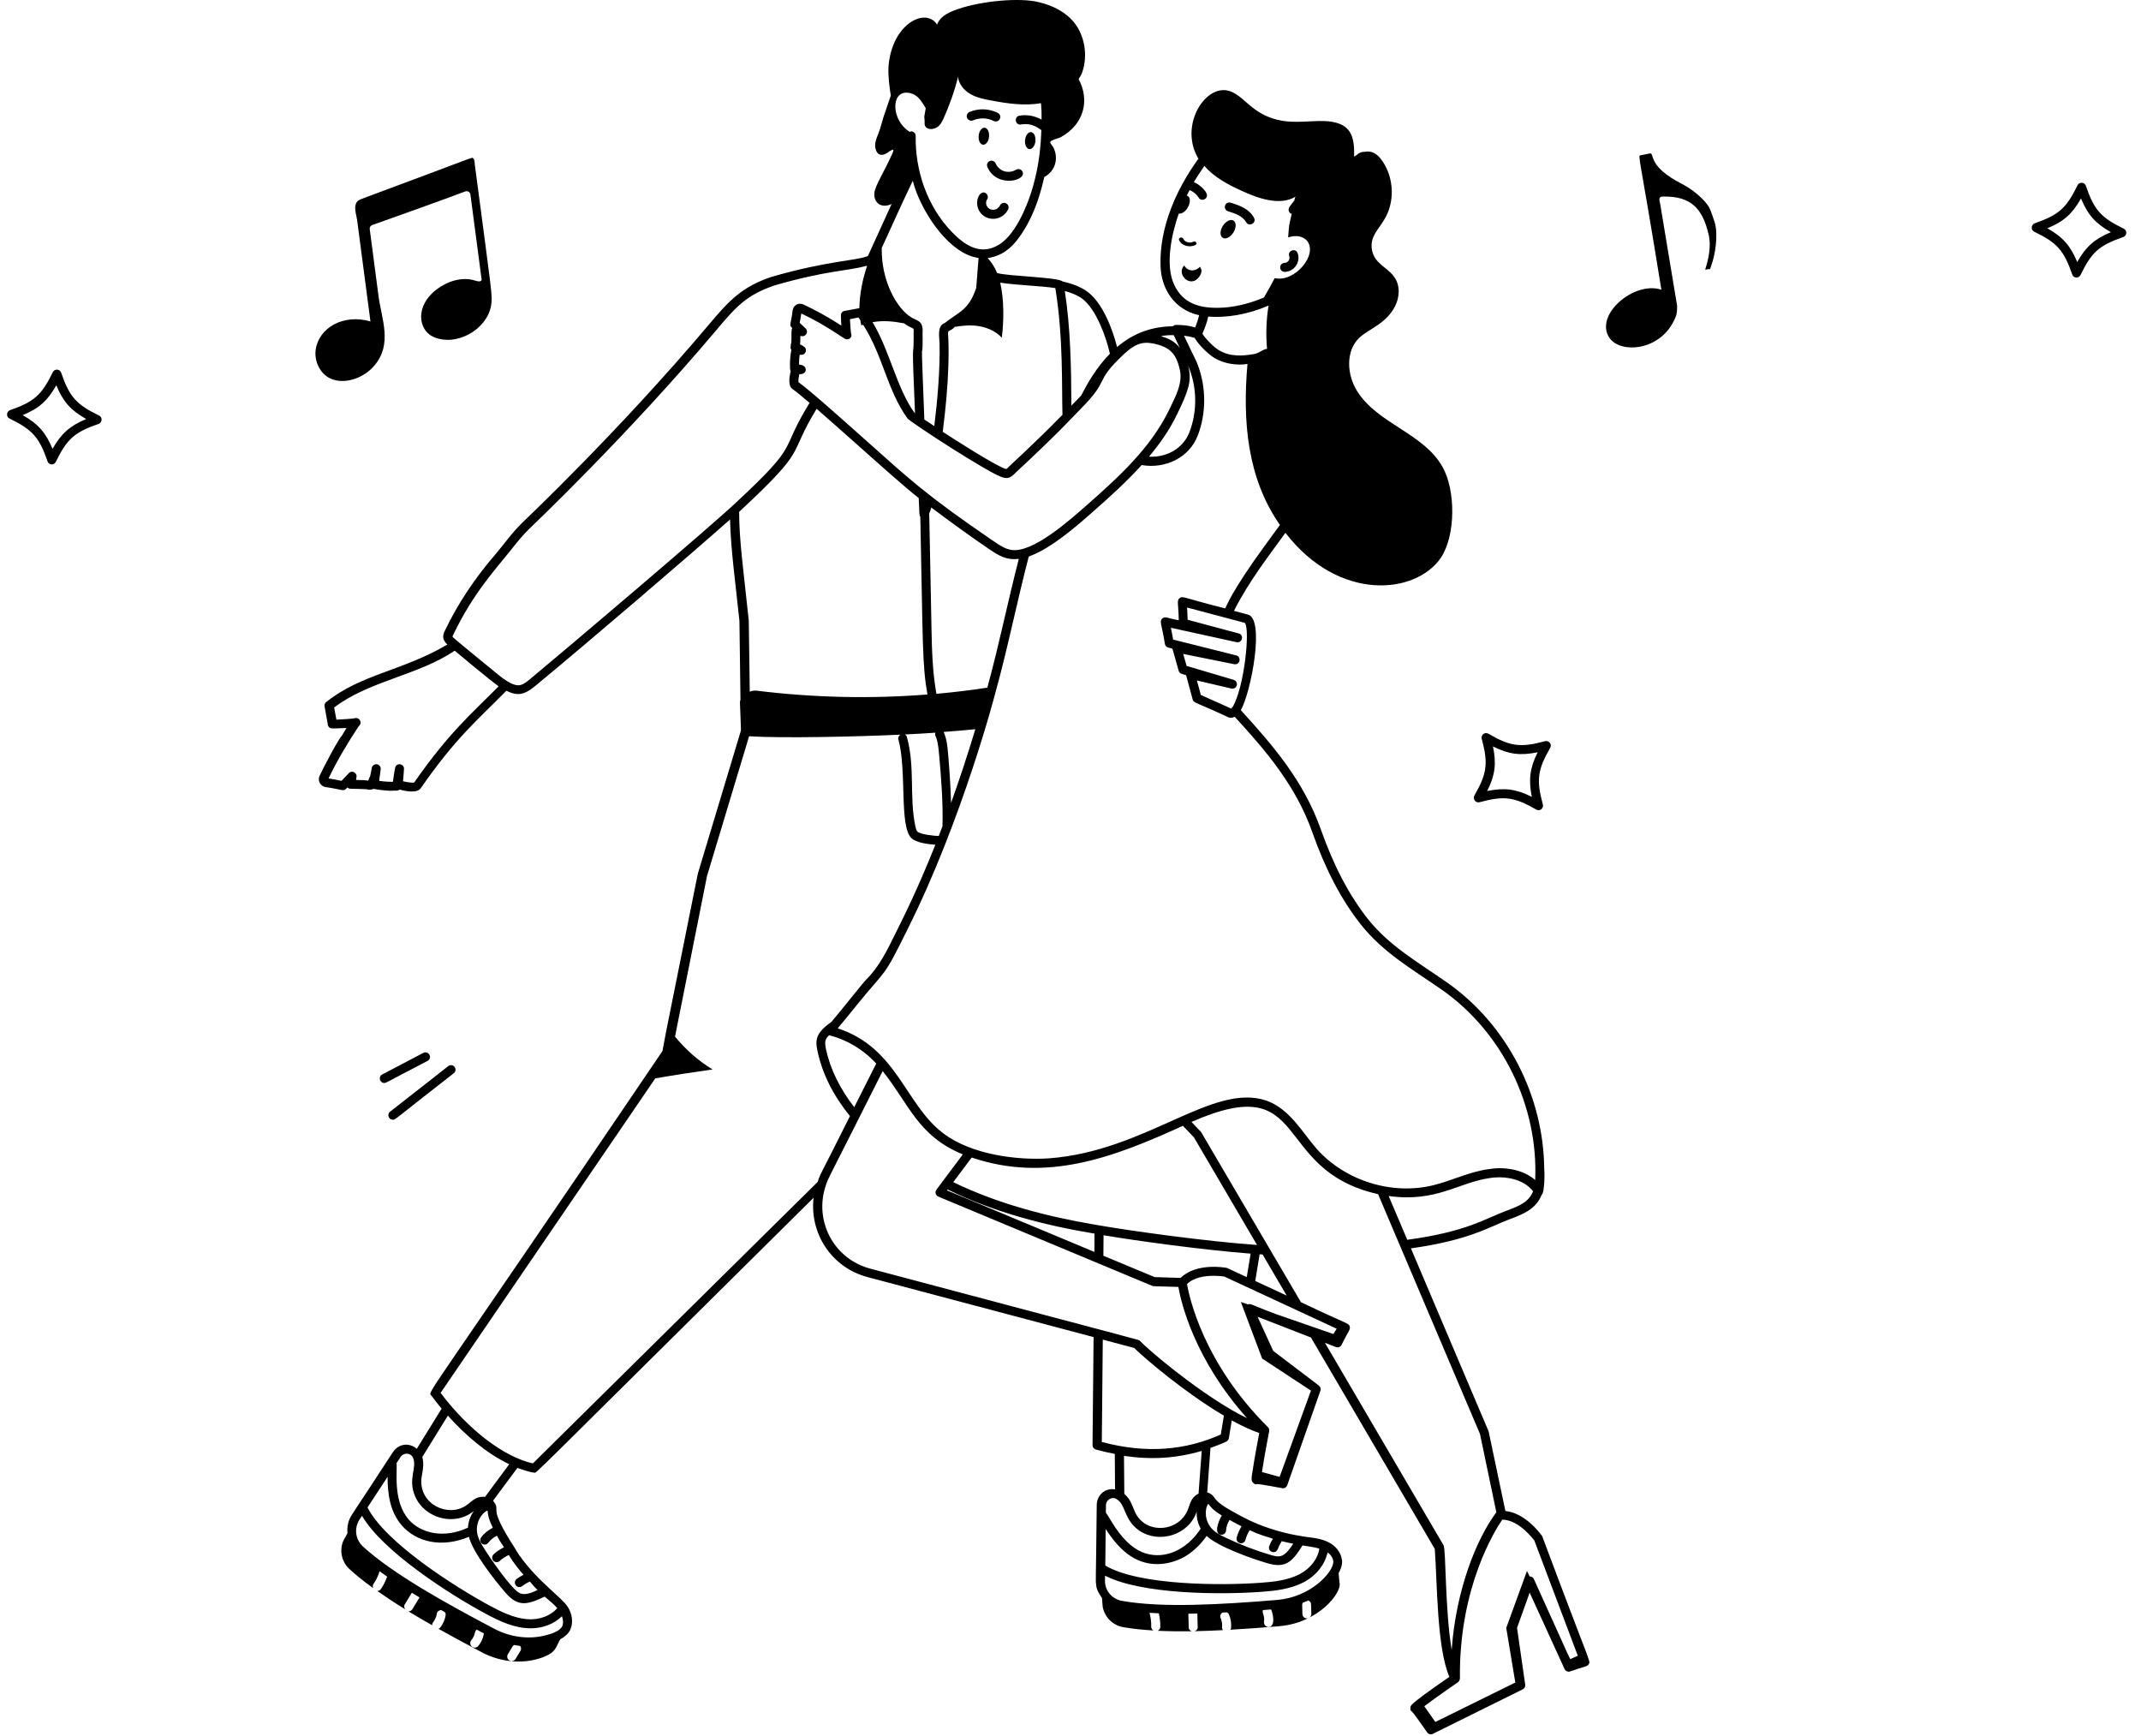 <?xml version="1.0" encoding="UTF-8"?> <svg xmlns="http://www.w3.org/2000/svg" width="243" height="197" viewBox="0 0 243 197" fill="none"><path d="M125.183 182.482L125.119 181.821C125.128 182.032 125.119 182.197 125.183 182.482Z" fill="black"></path><path d="M135.422 27.439C135.011 27.636 134.468 27.481 134.295 27.092C134.244 26.98 134.098 26.926 133.966 26.965C133.834 27.007 133.77 27.131 133.815 27.242C134.098 27.886 134.993 28.133 135.664 27.813C135.965 27.674 135.718 27.3 135.422 27.439Z" fill="black"></path><path d="M139.984 26.392C140.324 25.85 140.334 25.253 140.003 25.042C139.672 24.83 139.13 25.097 138.79 25.639C138.45 26.172 138.441 26.778 138.772 26.989C139.102 27.201 139.645 26.934 139.984 26.392Z" fill="black"></path><path d="M145.801 30.857H145.819C146.876 30.829 147.638 29.772 147.289 28.743C147.068 28.1 146.104 28.44 146.324 29.074C146.453 29.432 146.186 29.828 145.791 29.837C145.507 29.846 145.286 30.085 145.295 30.36C145.304 30.636 145.525 30.857 145.801 30.857Z" fill="black"></path><path d="M136.209 30.262C135.64 30.877 134.785 30.804 134.409 30.133C133.444 31.088 135.116 32.816 136.118 31.401C136.329 31.098 136.476 30.684 136.265 30.427L136.209 30.262Z" fill="black"></path><path d="M139.379 23.977C139.801 24.105 140.233 24.243 140.61 24.454C140.876 24.601 141.225 24.84 141.427 25.208C141.749 25.796 142.649 25.318 142.328 24.721C141.786 23.71 140.702 23.315 139.682 23.003C139.415 22.92 139.121 23.067 139.039 23.334C138.956 23.609 139.103 23.894 139.379 23.977Z" fill="black"></path><path d="M177.575 189.421C177.685 189.66 177.961 189.779 178.2 189.697C179.964 189.072 180.175 189.173 180.34 188.833C180.524 188.465 180.552 189.099 175.039 174.353C174.956 174.234 173.211 171.725 170.859 171.486L168.957 162.455L160.137 141.682C166.871 140.735 169.03 139.228 171.392 138.356C172.843 137.813 174.332 137.235 174.966 135.617C175.342 135.323 175.306 132.962 175.278 132.751V132.732C175.278 132.723 175.269 132.723 175.269 132.723C175.214 124.436 171.079 116.323 164.28 111.536C160.954 109.203 157.702 107.393 155.221 104.259C153.099 101.558 151.362 98.242 149.901 94.098C147.944 88.594 144.453 84.57 140.833 80.601C141.981 78.598 143.644 70.044 141.559 69.732L140.052 69.328C141.761 65.919 144.241 62.777 145.895 60.471C151.959 68.345 160.688 67.49 163.545 63.291C165.226 60.755 165.226 55.656 163.729 53.001C161.57 49.142 156.379 48.132 154.036 44.392C152.869 42.554 152.704 39.871 154.256 38.356C155.313 37.336 157.307 36.775 158.326 34.773C158.859 33.753 158.942 32.42 158.262 31.456C157.711 30.638 156.709 30.188 156.131 29.37C155.699 28.754 155.561 27.937 155.763 27.202C156.011 26.384 156.627 25.732 157.068 24.997C158.336 22.994 158.235 20.256 156.921 18.308C156.25 17.316 155.579 17.095 154.89 17.233C154.881 17.233 154.863 17.224 154.854 17.224C154.504 17.224 154.201 17.38 153.962 17.61C153.87 17.665 153.779 17.711 153.687 17.775C153.76 15.359 153.264 14.036 150.783 13.769C148.119 13.53 145.252 14.669 142.092 12.152C141.127 11.399 140.254 10.333 139.041 10.232C136.459 10.048 133.905 14.467 136.018 18.014C133.464 21.533 131.581 25.86 131.719 30.16C131.783 32.723 133.235 35.14 136.101 35.774C135.991 36.233 135.844 36.693 135.651 37.17C135.412 37.115 134.87 36.876 133.455 36.876C133.327 36.876 133.207 36.941 133.115 37.033C130.68 37.051 128.613 37.841 126.785 39.385C126.261 37.317 125.159 34.423 123.459 33.137C122.586 32.485 121.548 32.163 120.602 31.943C120.105 31.456 114.4 31.355 113.169 30.987C112.92 30.353 112.553 29.793 112.103 29.287C113.637 29.076 114.767 28.212 115.658 26.954C117.174 24.868 117.965 22.553 118.525 20.09C119.821 19.401 120.188 17.885 119.517 16.663C119.334 16.36 118.984 16.131 119.398 15.947C119.701 15.781 120.05 15.726 120.381 15.579C123.055 14.109 123.707 11.362 122.421 8.973C122.549 8.762 122.696 8.56 122.788 8.321C123.542 6.318 123.119 3.764 121.603 2.202C120.519 1.081 119.003 0.447 117.469 0.153C115.043 -0.27 110.734 0.217 108.262 1.2C107.463 1.504 106.627 1.981 106.36 2.799C105.12 0.796 101.224 2.615 100.839 7.586C100.793 8.578 100.94 9.864 101.105 10.848C100.839 11.647 100.563 12.446 100.287 13.245C100.085 13.879 99.938 14.55 99.69 15.166C99.469 15.726 99.194 16.36 99.387 16.921C99.543 17.555 100.012 17.775 100.673 17.371C100.94 17.205 101.61 16.636 101.325 17.334C100.37 19.475 99.35 21.018 99.24 21.873V21.937C99.148 22.975 100.002 23.72 101.197 23.15L98.514 29.039C98.477 29.058 98.431 29.067 98.404 29.094C97.081 29.6 93.874 29.6 87.581 31.419C84.227 32.531 82.739 34.12 80.451 36.849C70.151 49.05 59.521 59.083 59.319 59.285C58.134 60.434 57.289 61.656 56.26 62.878C53.889 65.616 51.96 68.519 50.535 71.496C50.131 72.222 50.269 72.681 50.774 73.15C45.675 76.163 41.017 76.485 37.02 79.682C36.873 79.802 36.8 79.985 36.837 80.169C36.983 80.95 37.231 82.374 37.195 82.163C37.195 82.402 37.36 82.613 37.599 82.659C37.709 82.686 38.555 82.668 39.326 82.622C39.152 82.898 38.977 83.192 38.821 83.468C38.398 83.89 36.745 87.041 36.294 88.006C36 88.548 36.34 89.247 36.974 89.329C38.895 89.614 38.977 89.844 39.281 89.522L39.428 89.366C39.657 89.596 39.703 89.486 41.605 89.568C41.761 89.642 42.138 89.669 42.386 89.531C42.992 89.651 44.315 89.807 44.756 89.724C44.949 89.752 45.206 89.734 45.372 89.614C46.079 89.807 47.347 90.055 47.761 89.449C51.711 83.752 54.156 81.759 57.472 78.396C58.676 78.984 59.447 78.938 60.77 77.835C67.037 72.654 78.512 62.823 82.858 58.955C82.95 62.51 83.473 66.103 83.924 70.467L84.043 79.425C83.933 79.746 83.988 79.241 84.098 82.898L79.201 99.16L75.618 117.003L75.186 119.291C47.613 160.01 48.551 157.834 48.965 158.394C49.324 158.881 49.709 159.377 50.123 159.873C49.37 161.104 48.782 162.051 47.302 164.43C46.384 163.649 45.208 163.897 44.61 164.788C39.658 172.396 39.925 171.826 39.658 172.451C39.438 172.947 39.392 173.48 39.438 174.004L39.226 174.408L39.043 174.757L39.217 174.408C39.107 174.61 39.125 174.527 38.978 174.867L38.914 174.996C38.528 176.062 38.794 177.284 39.667 178.083C40.439 178.791 41.349 179.516 42.359 180.242C42.148 179.719 42.607 179.829 43.085 178.322C43.37 178.524 43.645 178.726 43.94 178.938C43.756 179.434 43.535 179.921 43.223 180.352C43.131 180.49 42.975 180.564 42.819 180.564C43.802 181.253 44.858 181.951 45.998 182.649C45.878 182.484 45.823 182.282 45.933 182.098L46.742 180.766C47.036 180.94 47.321 181.124 47.615 181.299L46.806 182.631C46.714 182.787 46.54 182.879 46.374 182.879H46.356C47.211 183.403 48.12 183.927 49.048 184.45C49.048 184.34 49.066 184.23 49.14 184.138C49.37 183.844 49.526 183.504 49.581 183.136C49.618 182.888 49.847 182.741 50.077 182.732C50.224 182.815 50.371 182.897 50.509 182.98C50.564 183.072 50.601 183.182 50.582 183.293C50.5 183.835 50.27 184.349 49.93 184.772C49.884 184.827 49.82 184.818 49.755 184.854C51.336 185.737 52.989 186.628 54.689 187.528C56.674 188.575 59.008 188.879 61.148 188.245C61.295 188.208 61.452 188.144 61.599 188.098C63.179 187.491 63.05 186.949 63.592 186.04C64.272 185.681 64.64 185.213 64.75 184.9C65.072 184.147 64.952 183.182 64.447 182.383C63.785 181.299 61.084 179.553 58.907 176.466C58.714 176.2 58.576 175.915 58.401 175.648C55.323 170.88 56.812 171.551 56.123 170.549C56.095 170.494 56.012 170.365 55.966 170.31L58.723 166.598C59.09 166.736 60.266 167.131 60.625 167.131C60.974 167.131 58.796 169.153 92.34 135.938C91.88 139.889 94.288 143.831 98.468 144.942L124.12 151.75L124 164.016C124 164.245 124.147 164.448 124.377 164.512C125.103 164.714 125.81 164.87 126.527 165.008C126.545 166.745 126.536 166.846 126.555 169.032C125.314 168.848 124.496 169.776 124.478 170.796C124.386 179.929 124.331 179.286 124.414 179.846C124.414 180.333 124.772 180.958 125.066 181.344C125.084 181.546 125.195 182.667 125.176 182.465C125.424 183.567 126.297 184.449 127.464 184.67C128.502 184.854 129.66 184.973 130.909 185.047C130.772 184.955 130.661 184.817 130.661 184.633C130.68 184.1 130.606 183.567 130.468 183.044C130.808 183.062 131.167 183.08 131.525 183.099C131.635 183.622 131.709 184.146 131.69 184.679C131.681 184.872 131.553 185.001 131.396 185.083C132.609 185.138 133.905 185.157 135.264 185.138C135.071 185.065 134.915 184.918 134.915 184.707L134.878 183.145C135.218 183.145 135.558 183.136 135.898 183.126L135.935 184.679C135.944 184.9 135.788 185.056 135.595 185.129C136.624 185.111 137.699 185.065 138.792 185.01C138.737 184.918 138.691 184.808 138.701 184.698C138.737 184.33 138.682 183.963 138.535 183.623C138.434 183.393 138.535 183.154 138.728 183.016C138.903 183.007 139.068 183.007 139.243 182.989C139.335 183.044 139.426 183.099 139.472 183.2C139.693 183.705 139.776 184.257 139.72 184.808C139.711 184.872 139.665 184.909 139.638 184.964C141.439 184.863 143.304 184.725 145.215 184.56C149.662 184.192 152.39 180.701 152.023 179.589L151.931 178.532C152.133 178.174 152.317 177.752 152.326 177.274V177.255C152.326 177.163 152.326 177.035 152.298 176.98C152.179 176.153 151.563 175.39 150.672 174.977C149.616 174.49 148.476 174.508 147.631 174.324C146.023 174.076 144.443 173.635 142.817 172.992C141.19 172.312 140.4 171.807 139.895 171.541C137.57 170.263 138.122 170.025 137.359 169.51C137.359 169.51 137.065 169.391 137.019 169.372L137.387 164.328C137.993 164.117 138.59 163.887 139.178 163.612C139.334 163.538 139.445 163.4 139.472 163.235L139.803 161.204C140.915 161.82 141.962 162.307 142.918 162.638C142.752 163.511 142.366 165.596 142.183 166.837C141.999 167.856 142.008 168.105 142.256 168.316C142.403 168.445 142.504 168.5 142.679 168.435H142.697C143.166 168.435 145.518 168.913 145.619 168.913C145.83 168.913 146.032 168.775 146.097 168.573L149.864 157.833C149.937 157.621 149.864 157.392 149.689 157.254L144.507 153.312L142.734 149.444L148.789 151.796L162.846 175.794C163.131 179.644 163.067 186.985 164.5 190.311C161.578 192.332 161.082 192.764 160.871 192.921C160.237 193.426 160.071 193.564 160.071 193.867C160.071 194.051 160.099 194.179 160.264 194.262C160.43 194.418 161.266 195.585 161.982 196.614C162.12 196.816 162.396 196.899 162.625 196.779L172.833 191.726C173.035 191.625 173.145 191.414 173.109 191.193L172.181 184.753L173.614 180.756L177.575 189.421ZM171.033 137.391C168.488 138.337 166.449 139.798 159.723 140.708L157.61 135.737C163.012 136.491 165.511 134.212 169.058 133.707C170.794 133.422 172.926 133.799 174.001 135.204C173.523 136.426 172.43 136.867 171.033 137.391ZM139.897 80.243C139.887 80.252 139.869 80.243 139.851 80.261C139.814 80.298 139.814 80.344 139.786 80.39C139.777 80.399 139.768 80.417 139.759 80.427L136.295 78.874L135.845 77.229L139.768 78.148C140.034 78.203 140.31 78.038 140.374 77.771C140.439 77.505 140.282 77.229 140.016 77.156L134.678 75.575L134.292 74.216L140.08 75.382C140.76 75.493 140.926 74.537 140.301 74.381L133.153 72.589L132.895 71.248L140.347 72.883C141.017 73.012 141.219 72.047 140.586 71.891L134.797 70.338L134.733 68.951L141.275 70.688C141.927 71.322 141.22 78.075 139.897 80.243ZM143.599 61.867C139.722 67.178 139.189 68.841 139.06 69.052C134.31 67.858 134.237 67.591 133.879 67.885C133.529 68.17 133.759 68.528 133.787 70.394C132.51 70.173 132.225 69.897 131.903 70.21C131.563 70.541 131.857 70.825 132.216 73.095C132.307 73.554 132.822 73.517 133.07 73.619C133.079 73.674 133.759 76.072 133.777 76.127C133.888 76.531 134.31 76.494 134.623 76.632C134.678 76.844 135.422 79.591 135.367 79.379C135.477 79.802 135.652 79.646 139.446 81.419C139.511 81.447 139.593 81.465 139.713 81.465C139.841 81.465 139.979 81.428 140.135 81.346C143.774 85.305 147.081 89.21 148.937 94.429C150.435 98.674 152.227 102.101 154.422 104.885C157.013 108.164 160.312 110.002 163.693 112.363C170.556 117.196 174.608 125.548 174.24 133.927C172.77 132.632 170.556 132.411 168.902 132.696C166.725 133.008 164.795 133.991 162.719 134.506C158.015 135.682 152.686 134.028 149.443 130.39C147.761 128.442 146.374 125.869 143.765 124.923C137.627 122.801 130.167 130.638 119.04 131.465C115.558 131.694 110.321 131.097 107.05 128.617C102.741 125.373 101.831 118.905 95.078 116.709C95.832 115.809 96.199 115.359 97.302 113.999C100.674 109.828 100.196 111.178 102.952 105.574C109.282 92.977 113.031 78.415 112.976 78.617C114.345 73.701 115.42 68.317 116.761 63.163C119.324 62.244 122.2 59.708 124.029 58.092C125.995 56.364 127.887 54.646 129.578 52.781C132.261 53.24 134.99 51.954 135.963 49.382C136.901 46.91 136.91 44.053 135.991 41.535C135.706 40.745 135.761 41.021 134.383 38.099C135.192 38.2 135.385 38.301 135.587 38.347C136.019 39.101 137.075 40.157 137.819 40.617C138.995 41.333 140.511 41.489 141.586 41.306C141.017 47.774 141.55 54.261 145.271 59.58C144.765 60.269 145.06 59.874 143.599 61.867ZM151.335 151.401L144.922 149.178C141.955 148.084 142 147.919 141.633 148.038L140.834 147.763L143.25 154.185C143.461 154.323 149.149 158.062 148.79 157.823L145.235 167.618C145.235 167.618 144.187 167.324 143.232 167.066C143.232 167.048 143.241 167.03 143.241 167.011C143.471 165.431 144.04 162.463 144.049 162.436C144.077 162.27 144.031 162.096 143.912 161.976C136.552 154.672 134.963 147.129 134.724 145.733C135.523 144.952 136.791 144.795 137.728 144.795C138.454 144.795 138.95 144.887 138.95 144.878C139.152 144.97 152.557 151.19 151.712 150.804L151.335 151.401ZM133.998 145.034L131.049 144.942L125.233 142.517L125.251 140.192C128.862 140.808 136.626 141.873 141.945 142.278L141.504 144.942L139.263 143.904C139.116 143.867 135.799 143.261 133.998 145.034ZM107.556 135.001C112.747 137.546 118.508 139.062 124.223 140.008L124.213 142.085L107.482 135.102L107.556 135.001ZM142.47 145.383L142.966 142.351C143.077 142.36 143.196 142.37 143.306 142.379L146.035 147.037L142.47 145.383ZM124.416 139.016C118.775 138.061 113.244 136.618 108.191 134.165L110.286 131.372C118.729 134.229 126.263 131.427 134.255 127.771L135.505 129.075L142.671 141.295C137.104 140.909 128.505 139.733 124.416 139.016ZM96.954 125.657C95.346 123.581 94.252 121.385 93.756 119.116C93.545 118.151 93.683 117.894 94.105 117.489C96.071 117.995 97.909 119.042 99.452 120.705L96.954 125.657ZM90.623 43.373C90.605 43.207 90.641 42.84 90.724 42.463C91.597 42.518 91.698 41.618 90.972 41.425C90.871 41.397 90.779 41.379 90.688 41.37C90.688 40.965 90.715 40.598 90.761 40.267H90.954C91.505 40.267 91.671 39.55 91.193 39.312C91.092 39.201 90.945 39.165 90.798 39.091C90.816 38.889 90.844 38.916 90.844 38.117C90.899 38.126 90.936 38.126 90.945 38.136C91.441 38.292 91.845 37.63 91.404 37.244C91.193 37.033 90.954 36.822 90.761 36.638C90.798 36.427 90.853 36.261 90.945 35.581C92.424 36.28 93.627 36.941 95.814 38.402C96.31 38.733 96.797 38.264 96.595 37.851C96.558 37.676 96.494 36.748 96.466 36.224C96.907 36.142 97.055 36.105 97.44 36.032C97.523 36.133 97.578 36.261 97.652 36.362C97.689 36.555 97.698 36.748 97.762 36.932C97.826 36.904 97.9 36.886 97.964 36.858C100.197 40.313 100.674 44.264 102.999 47.489C103.376 47.948 112.343 53.782 113.785 54.177C114.364 54.37 114.704 54.205 115.145 53.773C115.219 53.709 115.292 53.635 115.292 53.626C120.116 49.152 121.586 47.489 122.624 46.441C126.18 42.858 123.965 43.565 127.64 40.12C129.083 38.815 129.947 38.696 131.518 39.137C132.703 39.514 133.52 40.083 133.915 42.013C134.219 43.4 133.539 44.778 132.896 46.101L132.675 46.552C130.571 50.87 126.942 54.168 123.331 57.347C121.475 58.973 117.139 62.878 114.722 62.4C114.061 62.29 113.445 61.877 112.848 61.472C104.983 56.116 103.1 54.269 98.239 49.942C96.861 48.72 91.992 44.337 90.623 43.373ZM103.596 20.523C103.624 20.605 103.513 20.238 103.826 21.294C104.873 24.427 107.823 28.838 111.066 29.279L110.799 32.678C109.954 35.223 108.806 35.398 107.235 36.656C106.307 36.959 106.637 38.374 106.637 38.953C106.711 41.866 106.398 45.467 106.04 48.361C105.617 48.086 105.232 47.829 104.91 47.608C104.451 35.774 104.717 42.05 104.717 38.42C104.708 37.98 104.699 37.814 104.717 37.548C104.735 36.344 104.019 36.408 103.412 36.004C101.814 35.039 100.004 31.906 100.077 28.139C101.501 25.07 101.749 24.391 103.596 20.523ZM102.604 36.693C103.964 37.685 103.66 36.712 103.697 38.448C103.697 41.011 103.449 37.594 103.853 46.91C103.844 46.901 103.817 46.883 103.807 46.873C101.768 44.062 100.959 39.716 99.03 36.565C100.27 36.344 101.373 36.473 102.604 36.693ZM133.218 38.035C133.393 38.393 133.751 39.156 133.898 39.468C133.274 38.696 132.695 38.457 131.767 38.145C132.244 38.062 132.722 38.025 133.218 38.035ZM133.604 47.002C134.9 44.347 135.23 43.244 134.927 41.811C134.9 41.682 134.863 41.581 134.835 41.462C135.92 43.997 135.874 46.745 135.01 49.023C134.376 50.686 132.704 51.926 130.407 51.834C131.657 50.319 132.667 48.931 133.604 47.002ZM105.721 71.266C105.721 71.054 105.463 58.063 105.463 58.274C105.564 58.045 105.647 57.824 105.693 57.594C107.907 59.257 110.112 60.856 112.271 62.326C113.429 63.107 114.265 63.594 115.634 63.429C114.357 68.381 113.392 73.186 112.06 78.046C110.14 78.34 108.211 78.57 106.281 78.745C105.84 76.273 105.766 73.737 105.721 71.266ZM107.944 91.13C107.889 89.274 107.769 87.409 107.604 85.516C107.54 84.707 107.448 83.862 107.117 83.1C107.108 83.091 107.099 83.091 107.09 83.072C108.311 82.98 109.515 82.879 110.7 82.76C109.809 85.7 108.89 88.493 107.944 91.13ZM106.171 83.155C106.005 83.642 106.391 83.237 106.584 85.608C106.832 88.383 107.044 91.084 106.97 93.776C106.832 94.143 106.694 94.52 106.547 94.879C106.015 94.869 104.462 94.704 104.131 94.382C104.002 94.263 103.938 94.006 103.892 93.785C103.185 90.478 103.883 87.041 102.928 83.642C102.891 83.513 102.808 83.421 102.707 83.357C103.865 83.302 105.013 83.237 106.171 83.155ZM133.266 32.31C132.219 30.096 132.972 26.549 133.79 24.243C134.7 24.317 135.444 22.654 134.81 22.24C134.773 22.213 134.727 22.231 134.691 22.222C134.782 22.011 134.893 21.799 135.012 21.579C135.104 21.625 135.214 21.662 135.297 21.707C136.17 22.231 135.949 22.672 136.473 22.672C136.556 22.672 136.638 22.654 136.721 22.608C137.456 22.204 136.537 21.257 135.802 20.816C135.71 20.761 135.6 20.724 135.499 20.678C135.848 20.072 136.253 19.466 136.694 18.832C137.814 20.118 139.395 20.972 140.984 21.68C142.721 22.479 145.238 23.416 147.057 22.314C147.002 22.351 146.947 22.543 146.901 22.764C146.717 23.021 146.497 23.251 146.331 23.526C146.184 23.765 146.258 24.078 146.497 24.234C146.533 24.252 146.57 24.252 146.607 24.262C146.239 25.906 146.331 25.346 146.203 26.944C147.039 26.66 147.856 26.779 148.334 27.312C149.657 28.901 146.91 32.099 144.678 31.566C144.292 32.319 143.869 33.045 143.456 33.762C142.013 34.377 140.525 34.772 139.018 34.901C135.968 35.121 134.204 34.322 133.266 32.31ZM143.979 34.681C143.713 36.307 143.667 37.97 143.805 39.596C143.345 39.633 142.978 40.046 142.372 40.175C141.039 40.414 139.597 40.505 138.338 39.743C137.75 39.385 136.804 38.438 136.473 37.869C136.776 37.179 137.006 36.518 137.135 35.93C139.119 36.095 141.581 35.719 143.979 34.681ZM125.972 40.147C124.483 41.663 123.445 43.446 122.728 44.87C122.306 45.329 122.039 45.586 121.598 46.036C121.58 41.654 121.506 37.253 120.854 33.027C121.552 33.22 122.278 33.486 122.866 33.927C124.41 35.112 125.549 38.227 125.972 40.147ZM119.779 32.696C120.698 38.319 120.496 44.024 120.588 47.075C117.179 50.566 114.533 52.891 114.377 53.102C114.257 53.221 114.202 53.24 114.11 53.212C112.732 52.716 108.23 49.804 106.999 49.004C107.348 46.294 107.569 43.795 107.642 41.406C107.734 37.951 107.514 37.988 107.642 37.602C108.313 37.253 108.147 37.262 108.35 37.115C108.359 37.106 108.368 37.106 108.377 37.097C109.112 36.977 109.847 36.895 110.582 36.95C111.74 37.041 112.916 37.464 113.706 38.328C113.945 36.352 113.972 34.046 113.522 32.08C115.341 32.365 118.226 32.448 119.779 32.696ZM103.948 10.866C104.353 11.068 104.895 11.978 105.069 12.281L104.904 13.245C104.941 13.494 104.941 13.732 104.941 13.962C104.904 14.495 105.354 14.697 105.823 14.633C106.493 14.532 106.787 14.1 107.054 13.53C107.752 11.996 108.322 10.379 108.735 8.725C108.818 9.543 109.406 10.241 110.123 10.664C110.839 11.077 111.675 11.261 112.475 11.399C114.349 11.757 116.288 12.033 118.153 11.711C118.226 12.703 118.208 12.455 118.217 13.576C117.464 13.154 116.573 12.979 115.709 13.126C115.433 13.172 115.24 13.438 115.295 13.714C115.341 13.99 115.599 14.192 115.883 14.127C117.216 13.898 117.987 14.66 118.19 14.761C118.134 16.617 117.923 18.436 117.501 20.173C116.94 22.617 115.442 26.549 113.357 27.781C111.666 28.8 109.985 28.35 108.074 26.366C105.235 23.453 103.857 19.355 103.93 15.432C103.939 15.148 103.71 14.918 103.425 14.909H103.416C103.361 14.909 103.324 14.955 103.269 14.973C101.137 13.696 101.082 10.315 103.021 10.526C103.443 10.544 103.903 10.792 103.948 10.866ZM47.003 88.816C46.8 88.852 46.268 88.797 45.744 88.669C45.781 88.264 45.854 87.382 45.854 87.245C45.854 86.703 45.11 86.537 44.88 87.024C44.816 87.153 44.605 88.595 44.596 88.733C44.301 88.724 43.851 88.742 43.034 88.623C43.043 88.531 43.043 88.558 43.199 87.364C43.263 87.088 43.098 86.813 42.822 86.748C42.51 86.675 42.179 86.905 42.179 87.281C42.133 87.483 41.968 88.32 42.005 88.117C41.913 88.246 41.839 88.457 41.784 88.595C41.444 88.549 41.297 88.522 40.415 88.522C40.443 88.356 40.424 88.421 40.443 88.264C40.617 87.75 39.947 87.336 39.57 87.768C38.77 88.632 39.019 88.347 38.761 88.623C38.265 88.503 37.64 88.402 37.291 88.347C38.274 86.289 39.533 84.194 40.718 82.412C41.187 82.063 40.782 81.328 40.25 81.521C40.002 81.567 38.798 81.658 38.182 81.677C38.146 81.438 37.962 80.482 37.925 80.299C41.885 77.267 47.499 76.642 51.606 73.849C52.111 74.272 55.575 77.166 56.595 77.891C53.462 81.061 50.963 83.138 47.003 88.816ZM60.16 77.074C59.801 77.368 59.48 77.625 59.112 77.735C58.249 78.011 56.88 76.862 56.062 76.173C55.961 76.081 51.422 72.406 51.367 72.278C51.358 72.232 51.376 72.149 51.486 71.956C53.737 67.27 56.245 64.624 58.083 62.3C58.717 61.501 59.324 60.738 60.068 60.021C60.27 59.819 71.093 49.566 81.273 37.502C83.616 34.709 84.783 33.459 87.934 32.385C93.869 30.676 95.955 30.804 98.417 30.161C97.912 31.668 97.572 33.267 97.535 34.975C96.837 35.095 96.58 35.169 95.955 35.27C95.707 35.27 95.496 35.444 95.45 35.692C95.431 35.775 95.45 36.363 95.486 36.951C94.76 36.501 94.852 36.556 94.843 36.547C93.704 35.83 92.51 35.178 91.196 34.562C90.69 34.314 90.075 34.58 89.964 35.214C89.781 36.887 89.496 36.813 89.918 37.236C89.762 37.456 89.863 38.421 89.817 38.825C89.808 38.853 89.79 38.945 89.781 39.009C89.744 39.092 89.744 39.174 89.753 39.266C89.698 39.422 89.735 39.588 89.817 39.716C89.661 40.461 89.643 41.444 89.67 41.618C89.652 41.775 89.67 41.995 89.744 42.124C89.569 42.831 89.441 43.805 89.946 44.154C90.314 44.402 91.012 44.972 91.885 45.725C88.32 51.495 91.012 50.08 83.579 56.999C80.758 59.672 64.386 73.573 60.16 77.074ZM83.892 58.092C91.904 50.641 89.276 51.991 92.685 46.396C94.1 47.627 95.845 49.18 97.563 50.705C99.585 52.505 102.791 55.381 104.27 56.521C104.381 58.524 104.316 58.432 104.454 58.643C104.757 73.307 104.666 75.429 105.263 78.819C98.85 79.325 92.363 79.187 85.886 78.387C85.61 78.351 85.344 78.406 85.096 78.498L84.985 70.431C84.406 64.918 83.883 61.262 83.892 58.092ZM46.828 165.351C46.837 165.369 46.846 165.378 46.856 165.397C47.407 166.554 46.231 167.831 47.122 169.834C48.179 172.297 51.56 173.298 53.783 171.488C53.388 172.039 53.149 172.701 53.112 173.381C50.338 174.667 47.747 173.996 46.405 172.48C44.531 170.349 45.128 166.821 45.009 166.049L45.468 165.351C45.79 164.864 46.534 164.855 46.828 165.351ZM61.014 180.455L60.995 180.465C60.325 180.777 59.617 181.062 59.038 180.832C58.092 180.474 55.492 176.624 54.959 175.761C54.601 175.191 54.27 174.621 54.16 174.006C53.958 172.857 54.628 171.727 55.336 171.433C55.4 172.049 55.465 172.434 55.933 173.39C55.409 173.666 54.941 174.015 54.601 174.493C54.362 174.832 54.61 175.301 55.014 175.301C55.492 175.301 55.373 174.823 56.402 174.29L56.567 174.594C56.751 174.943 56.99 175.264 57.201 175.604C56.769 175.825 56.356 176.082 56.016 176.413C55.814 176.606 55.804 176.927 55.997 177.139C56.19 177.341 56.512 177.35 56.723 177.157C57.026 176.872 57.376 176.652 57.752 176.477C57.973 176.808 58.111 177.203 59.415 178.728C59.149 178.875 58.873 179.022 58.634 179.206C58.248 179.5 58.46 180.125 58.947 180.125C59.277 180.125 59.222 179.932 60.123 179.5H60.132L60.242 179.61C60.472 179.895 60.729 180.189 61.014 180.455ZM40.599 172.857C40.782 172.425 40.755 172.563 41.086 172.03C43.428 176.063 50.999 180.933 55.106 183.138C56.705 184.002 58.404 184.801 60.233 184.801C61.648 184.801 62.916 184.287 63.779 183.432C63.917 183.827 63.963 184.222 63.825 184.535C63.816 184.553 63.77 184.627 63.77 184.645C63.513 185.031 63.026 185.242 62.585 185.408L62.465 185.444C62.392 185.463 62.318 185.481 62.282 185.499C60.306 186.115 58.074 185.885 56.144 184.875C50.65 181.99 44.568 178.618 41.159 175.485C40.442 174.805 40.213 173.748 40.599 172.857ZM54.279 186.813C54.178 186.933 54.031 186.997 53.884 186.997C53.452 186.997 53.213 186.492 53.489 186.152C53.985 185.573 53.792 185.205 54.105 184.948C54.371 185.095 54.638 185.233 54.904 185.371C54.904 185.389 54.922 185.408 54.913 185.435C54.831 185.94 54.61 186.418 54.279 186.813ZM59.084 187.337L58.515 188.274C58.368 188.513 58.056 188.596 57.817 188.449C57.578 188.302 57.495 187.989 57.642 187.741L58.212 186.804C58.248 186.749 58.313 186.731 58.368 186.694C58.588 186.731 58.809 186.777 59.039 186.804C59.14 186.96 59.186 187.162 59.084 187.337ZM63.246 182.513C62.502 183.386 61.188 183.892 59.783 183.763C58.276 183.625 56.833 182.908 55.593 182.238C51.642 180.106 43.722 175.062 41.711 171.084L43.989 167.611C43.989 169.577 44.265 171.607 45.643 173.169C47.26 174.988 50.09 175.723 53.223 174.419C53.655 176.183 56.181 179.389 57.357 180.74C58.772 182.394 59.82 182.155 61.822 181.209C62.512 181.797 62.815 182.017 63.246 182.513ZM55.051 169.889C53.783 169.752 53.452 170.67 52.478 171.102C50.319 172.094 47.287 170.376 47.894 167.39C48.022 166.729 48.114 166.04 47.93 165.36C49.309 163.136 49.915 162.162 50.834 160.665C52.8 162.87 55.235 164.965 57.798 166.178C57.633 166.398 54.876 170.128 55.051 169.889ZM60.481 166.086C57.201 165.36 53.149 162.263 50.007 158.083L74.097 122.793L74.372 122.389C76.532 122.012 78.691 121.681 80.877 121.378C79.26 120.395 77.818 119.118 76.614 117.648L80.243 99.428L85.021 83.561C88.751 83.8 97.452 83.607 102.193 83.377C102.018 83.497 101.899 83.699 101.963 83.91C102.937 87.402 102.046 93.76 103.433 95.11C103.984 95.661 105.39 95.817 106.162 95.873C103.874 101.624 102.064 105.033 101.623 105.961C100.714 107.808 99.777 109.728 98.371 111.115C97.948 111.519 95.559 114.588 94.365 115.976C92.684 117.179 92.472 117.896 92.794 119.329C93.345 121.902 94.595 124.364 96.469 126.67C93.014 133.598 93.125 133.12 92.812 134.121C92.794 134.14 92.776 134.167 92.757 134.186L60.481 166.086ZM93.723 134.554C93.962 133.736 94.072 133.727 100.182 121.562C103.214 125.357 104.178 128.922 109.278 131.017L106.282 135.022C106.08 135.289 106.191 135.675 106.494 135.803C108.974 136.842 97.508 132.055 130.758 145.928C130.96 146.011 131.125 145.965 133.744 146.057C134.038 147.757 135.508 154.188 141.526 160.941C140.965 160.675 140.405 160.38 139.808 160.031C139.78 160.013 139.752 159.995 139.734 159.985C135.296 157.394 130.519 153.352 129.37 152.176C129.214 152.02 131.382 152.663 98.765 143.98C94.539 142.85 92.39 138.468 93.723 134.554ZM126.689 170.119C127.828 170.735 127.489 172.453 129.326 173.73C131.586 175.237 134.94 174.208 135.822 171.562C135.794 172.233 135.95 172.903 136.281 173.491C134.554 176.101 132.092 176.9 130.134 176.33C127.488 175.614 126 172.26 125.513 171.672L125.522 170.836C125.532 170.22 126.193 169.816 126.689 170.119ZM143.971 184.645C143.65 184.645 143.42 184.37 143.466 184.066C143.567 183.295 143.209 183.12 143.338 182.734C143.641 182.707 143.944 182.688 144.247 182.661C144.256 182.679 144.275 182.679 144.284 182.697C144.559 183.35 144.725 184.645 143.971 184.645ZM148.345 183.681H148.336C148.06 183.681 147.83 183.46 147.821 183.184L147.794 182.091C147.794 182.018 147.84 181.962 147.867 181.889C148.078 181.806 148.299 181.742 148.492 181.641C148.666 181.724 148.804 181.861 148.804 182.063L148.832 183.157C148.85 183.442 148.621 183.671 148.345 183.681ZM151.331 177.203V177.277C151.276 178.499 148.749 181.237 145.028 181.576C138.496 182.119 131.834 182.495 127.342 181.687C126.313 181.512 125.412 180.63 125.412 179.417L125.421 178.829C129.574 180.961 138.551 181.007 143.209 180.658C144.716 180.547 146.443 180.364 147.95 179.583C149.401 178.829 150.385 177.543 150.679 176.183C151.037 176.441 151.276 176.808 151.331 177.203ZM149.741 175.752C149.585 176.891 148.749 178.012 147.49 178.664C146.158 179.353 144.55 179.528 143.144 179.629C138.688 179.96 129.308 179.96 125.449 177.681L125.495 173.528C126.928 175.752 128.701 177.516 131.347 177.516C132.377 177.516 133.451 177.231 134.435 176.689C135.399 176.128 136.254 175.311 136.952 174.318C138.284 175.568 142.088 176.9 143.815 177.405C145.91 178.039 146.654 177.268 147.839 175.393C148.483 175.513 148.97 175.54 149.741 175.752ZM138.67 171.994C138.238 172.747 137.751 174.134 138.615 174.18H138.643C138.909 174.18 139.139 173.969 139.157 173.693C139.175 173.271 139.332 172.866 139.552 172.499C139.929 172.71 140.122 172.83 140.912 173.225C140.673 173.629 140.471 174.061 140.361 174.511C140.287 174.787 140.453 175.062 140.728 175.136C140.976 175.209 141.279 175.053 141.353 174.768C141.454 174.373 141.629 174.006 141.84 173.666C142.327 173.886 142.593 174.061 144.468 174.631C144.311 174.906 144.164 175.182 144.054 175.476C143.953 175.742 144.091 176.036 144.357 176.128C144.624 176.229 144.918 176.091 145.019 175.825C145.129 175.531 145.267 175.246 145.469 174.924C145.478 174.924 145.478 174.915 145.478 174.915C145.91 175.026 146.351 175.117 146.783 175.2C145.736 176.79 145.295 176.808 144.128 176.45C142.419 175.944 140.737 175.292 139.139 174.529C138.551 174.254 137.944 173.941 137.522 173.473C136.75 172.628 136.686 171.332 137.127 170.671C137.136 170.689 137.145 170.689 137.163 170.707C137.264 170.836 137.366 170.965 137.467 171.075C137.788 171.424 138.22 171.718 138.67 171.994ZM136.033 169.513C135.353 169.862 135.142 170.358 134.912 171.084C134.187 173.372 131.522 173.969 129.905 172.894C128.398 171.837 128.885 170.671 127.608 169.55C127.59 168.125 127.59 167.225 127.571 165.231C130.649 165.691 133.461 165.525 136.392 164.671L136.033 169.513ZM125.054 163.651L125.164 152.038L128.729 152.984C130.07 154.307 134.6 158.129 138.909 160.665L138.56 162.806C134.581 164.588 130.135 165.02 125.054 163.651ZM163.844 175.384L150.375 152.396L151.624 152.883C151.863 152.975 152.139 152.874 152.258 152.644C153.067 151 153.306 150.889 153.186 150.531C153.058 150.145 153.085 150.375 147.655 147.793C146.865 146.442 136.795 129.289 136.317 128.471L135.233 127.332C148.914 121.314 144.118 132.771 156.411 135.528L167.978 162.75L169.834 171.635C167.593 174.621 165.241 180.437 164.763 187.263C164 182.697 164.12 175.852 163.844 175.384ZM165.479 190.92C165.571 190.856 165.626 190.755 165.663 190.654C165.663 190.645 165.663 190.636 165.672 190.626C165.682 190.581 165.7 190.544 165.7 190.498C165.571 180.143 169.706 173.638 170.505 172.471C172.462 172.481 174.125 174.833 174.144 174.833L179.078 187.916C178.581 188.136 178.223 188.302 178.223 188.302L177.911 187.659L174.089 179.206C174.006 179.013 173.767 178.903 173.602 178.903L173.308 178.296L170.956 184.755L171.985 190.957L162.907 195.431C162.907 195.431 162.181 194.411 161.658 193.649L161.676 193.63C162.925 192.675 165.452 190.939 165.479 190.92Z" fill="black"></path><path d="M111.575 16.424C111.896 16.452 112.209 16.047 112.255 15.515C112.301 14.982 112.08 14.522 111.759 14.495C111.428 14.467 111.125 14.871 111.079 15.404C111.024 15.937 111.244 16.397 111.575 16.424Z" fill="black"></path><path d="M116.841 16.921C117.162 16.948 117.474 16.544 117.52 16.011C117.566 15.478 117.346 15.019 117.024 14.991C116.694 14.963 116.39 15.368 116.344 15.901C116.289 16.433 116.51 16.893 116.841 16.921Z" fill="black"></path><path d="M113.002 18.546C112.891 18.288 112.588 18.169 112.331 18.279C112.074 18.39 111.954 18.693 112.065 18.95C113.13 21.422 116.686 20.484 116.024 19.428C115.877 19.189 115.556 19.125 115.317 19.262C114.931 19.501 114.426 19.566 113.994 19.437C113.562 19.308 113.185 18.968 113.002 18.546Z" fill="black"></path><path d="M110.444 13.658C111.188 13.337 112.061 13.364 112.787 13.732C112.86 13.769 112.943 13.787 113.016 13.787C113.2 13.787 113.384 13.686 113.476 13.502C113.604 13.254 113.503 12.942 113.246 12.813C112.254 12.308 111.05 12.271 110.03 12.712C109.773 12.822 109.653 13.125 109.764 13.383C109.883 13.649 110.186 13.769 110.444 13.658Z" fill="black"></path><path d="M113.496 23.314C113.368 23.589 113.083 23.791 112.789 23.81C112.1 23.846 111.705 23.139 112.035 22.634C112.192 22.395 112.118 22.082 111.888 21.926C111.19 21.476 110.51 22.937 111.172 23.994C111.953 25.225 113.79 25.078 114.424 23.755C114.544 23.497 114.433 23.194 114.185 23.075C113.928 22.946 113.616 23.056 113.496 23.314Z" fill="black"></path><path d="M44.59 127.082C44.921 127.082 44.636 127.137 51.509 121.799C51.729 121.624 51.766 121.303 51.591 121.082C51.417 120.862 51.095 120.825 50.875 120.999L44.269 126.172C43.892 126.466 44.113 127.082 44.59 127.082Z" fill="black"></path><path d="M48.054 119.492L43.377 121.945C42.909 122.193 43.083 122.91 43.616 122.91C43.855 122.91 43.653 122.928 48.532 120.402C48.78 120.273 48.881 119.96 48.743 119.712C48.614 119.464 48.302 119.363 48.054 119.492Z" fill="black"></path><path d="M167.927 91.046C170.711 90.293 171.859 90.439 174.367 91.882C174.753 92.112 175.231 91.753 175.112 91.303C174.358 88.519 174.505 87.371 175.948 84.872C176.168 84.477 175.81 84.008 175.369 84.118C172.576 84.872 171.437 84.725 168.928 83.273C168.542 83.043 168.055 83.402 168.175 83.852C168.928 86.645 168.772 87.793 167.339 90.292C167.127 90.697 167.495 91.165 167.927 91.046ZM169.452 84.716C171.253 85.616 172.539 85.781 174.523 85.377C173.632 87.169 173.467 88.482 173.862 90.439C172.052 89.539 170.757 89.374 168.79 89.778C169.691 87.986 169.856 86.691 169.452 84.716Z" fill="black"></path><path d="M1.086 47.505C3.681 48.763 4.451 49.628 5.397 52.362C5.537 52.789 6.133 52.832 6.338 52.414C7.597 49.819 8.462 49.049 11.19 48.11C11.616 47.957 11.653 47.368 11.248 47.162C8.646 45.897 7.883 45.038 6.943 42.297C6.802 41.871 6.2 41.821 5.995 42.239C4.73 44.841 3.858 45.605 1.137 46.55C0.712 46.717 0.682 47.311 1.086 47.505ZM6.391 43.729C7.159 45.59 8.021 46.559 9.784 47.557C7.935 48.324 6.948 49.206 5.962 50.942C5.187 49.075 4.319 48.1 2.57 47.115C4.425 46.354 5.4 45.485 6.391 43.729Z" fill="black"></path><path d="M230.885 26.297C233.48 27.556 234.25 28.421 235.196 31.155C235.336 31.582 235.932 31.625 236.137 31.207C237.396 28.612 238.26 27.842 240.989 26.903C241.414 26.75 241.452 26.161 241.047 25.955C238.445 24.69 237.681 23.831 236.742 21.09C236.601 20.663 235.999 20.614 235.793 21.032C234.529 23.634 233.657 24.398 230.936 25.343C230.511 25.509 230.481 26.104 230.885 26.297ZM236.19 22.522C236.958 24.383 237.82 25.352 239.583 26.349C237.734 27.116 236.747 27.999 235.761 29.735C234.986 27.868 234.117 26.893 232.369 25.908C234.224 25.147 235.199 24.278 236.19 22.522Z" fill="black"></path><path d="M35.835 39.651C35.642 40.946 36.285 42.37 37.461 42.94C39.078 43.712 41.283 42.913 42.477 41.507C44.581 39.044 43.313 36.261 42.955 33.559L41.963 25.998C41.935 25.787 42.064 25.603 42.248 25.539C44.94 24.583 50.149 22.736 52.804 21.726C53.062 21.634 53.356 21.79 53.392 22.075L54.67 31.777C54.532 32.025 54.21 31.933 53.944 31.851C52.474 31.373 50.829 31.896 49.58 32.825C47.08 34.708 47.457 37.455 49.194 38.236C51.785 39.385 55.239 37.409 55.726 34.736C55.937 33.541 55.836 33.504 53.898 18.749C53.87 18.538 53.889 18.096 53.696 17.968C53.493 17.83 54.596 17.545 41.099 22.552C40.658 22.727 40.41 22.874 40.336 23.361C40.254 23.931 40.465 24.482 40.539 25.015L42.045 36.481C38.94 35.581 36.202 37.225 35.835 39.651Z" fill="black"></path><path d="M194.627 25.264C194.562 25.052 194.167 23.858 194.002 23.564C193.791 23.215 193.524 22.884 193.23 22.59C191.54 20.927 190.648 20.927 189.16 19.815C187.166 18.336 187.754 17.325 187.231 17.417L186.229 17.619C185.834 17.684 186.064 17.334 188.563 32.88C185.476 31.851 180.9 35.737 182.674 38.356C183.895 40.111 188.14 39.854 189.877 36.61C190.41 35.636 190.309 35.425 190.354 34.727C189.665 30.574 188.352 22.682 188.425 23.114C188.388 22.911 188.25 22.59 188.425 22.397C188.508 22.305 188.691 22.305 188.802 22.305C191.88 22.268 193.221 23.61 193.919 26.587C194.241 27.845 193.938 29.325 193.543 30.574C193.543 30.592 193.543 30.602 193.552 30.611C193.561 30.62 193.589 30.602 193.598 30.602C193.635 30.583 193.901 30.528 194.057 30.546C194.076 30.546 194.085 30.546 194.094 30.528C194.094 30.519 194.094 30.5 194.103 30.491C194.121 30.418 194.158 30.344 194.177 30.271C194.673 29.012 195.031 26.678 194.627 25.264Z" fill="black"></path></svg> 